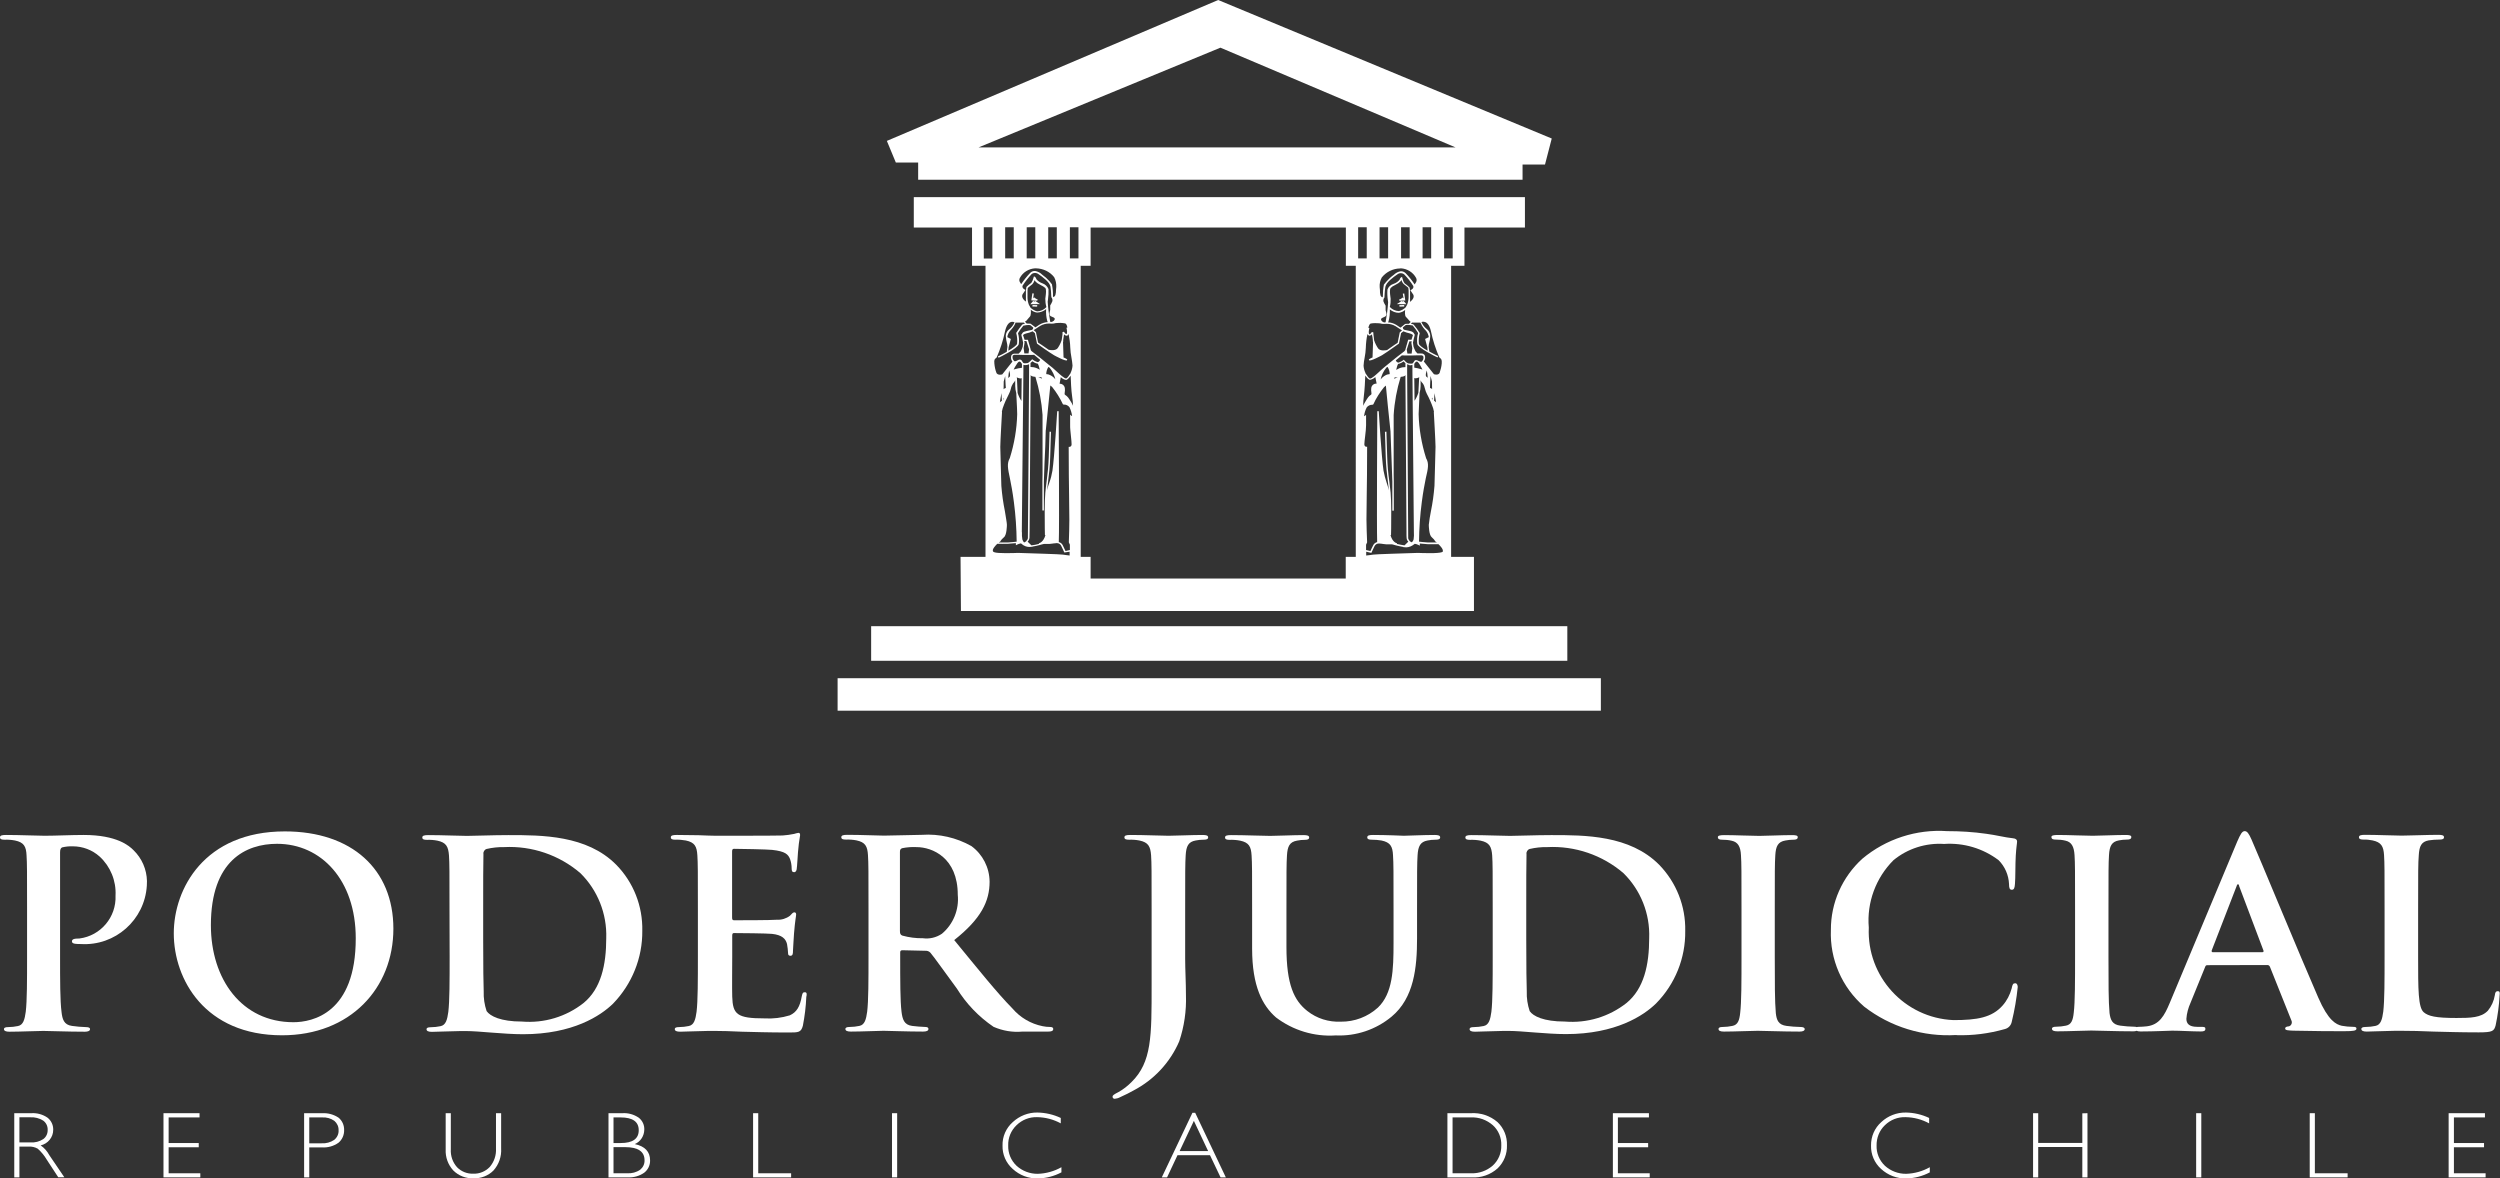 <?xml version="1.0" encoding="UTF-8"?>
<!-- Generator: Adobe Illustrator 27.8.1, SVG Export Plug-In . SVG Version: 6.00 Build 0)  -->
<svg xmlns="http://www.w3.org/2000/svg" xmlns:xlink="http://www.w3.org/1999/xlink" version="1.1" id="Layer_1" x="0px" y="0px" viewBox="0 0 189.32 89.23" style="enable-background:new 0 0 189.32 89.23;" xml:space="preserve">
<rect x="0" y="0" width="189.32" height="89.23" fill="#333333" stroke="none"/>
<style type="text/css">
	.st0{fill:#FFFFFF;}
</style>
<g>
	<path class="st0" d="M69.53,12.3v1.31h45.77v-1.15H117l0.51-1.97L92.25,0L67.16,10.67l0.68,1.64H69.53z M92.42,3.61l17.8,7.55   H74.11L92.42,3.61z"></path>
	<rect x="65.97" y="47.42" class="st0" width="52.72" height="2.62"></rect>
	<rect x="63.43" y="51.36" class="st0" width="57.8" height="2.46"></rect>
	<path class="st0" d="M110.9,20.13v-2.9h4.58v-2.3H69.2v2.3h4.41v2.9h1.02v22.04h-1.89l0.03,4.1h38.85v-4.1h-1.73V20.13H110.9z    M107.73,17.21h0.65v2.36h-0.65V17.21z M107.81,24.36l0,0.01c0.25,0,0.44,0.24,0.55,0.7c0.14,0.69,0.36,1.36,0.64,2   c0.02,0.02,0.04,0.03,0.06,0.05c0.07,0.05,0.14,0.11,0.12,0.39c-0.02,0.25-0.08,0.49-0.16,0.72c0,0.01-0.07,0.18-0.34,0.13   c-0.04-0.01-0.06-0.01-0.09-0.02l-0.77-0.97c0-0.01,0.01-0.01,0.01-0.01c0.1-0.13,0.12-0.31,0.06-0.46   c-0.06-0.09-0.16-0.14-0.27-0.13h-0.28l-0.15-0.17c-0.06-0.12-0.11-0.24-0.15-0.36c-0.02-0.12-0.03-0.23-0.04-0.3   c0.01-0.06,0.03-0.14,0.05-0.23v-0.01c0.03-0.11,0.06-0.22,0.08-0.31c0-0.02-0.01-0.04-0.01-0.05l0.01-0.03l-0.03-0.02   c0,0-0.01,0-0.01-0.01c-0.03-0.08-0.1-0.14-0.17-0.17c-0.13-0.04-0.27-0.08-0.41-0.1c-0.06-0.01-0.11-0.02-0.15-0.03   c-0.04-0.01-0.07-0.04-0.1-0.07l-0.03-0.11l0.23-0.19c0.17-0.02,0.35,0,0.52,0.04c0.15,0.18,0.29,0.37,0.41,0.57   c-0.08,0.27-0.1,0.55-0.06,0.83c0.08,0.32,1.38,0.95,1.53,1.02l0.05-0.1c-0.2-0.09-0.45-0.23-0.69-0.36h0.02   c-0.03-0.12-0.04-0.24-0.05-0.37c-0.01-0.19,0.11-0.47,0.11-0.68c0.04-0.24-0.05-0.48-0.24-0.63c-0.18-0.14-0.33-0.33-0.42-0.54   C107.69,24.37,107.75,24.36,107.81,24.36z M107.99,34.69l0-0.01c-0.34-1.08-0.53-2.19-0.56-3.32c0-0.16,0.03-0.72,0.07-1.6   c0.05-0.17,0.08-0.35,0.08-0.53c0-0.2,0-0.33,0-0.43c0.03,0.09,0.09,0.17,0.16,0.23c0.09,0.12,0.14,0.26,0.17,0.41   c0.03,0.13,0.08,0.26,0.14,0.38c0.19,0.35,0.35,0.72,0.48,1.1l0.06,0.25c0,0.02-0.01,0.03-0.01,0.05c0,0.02,0.13,2.22,0.13,2.62   c0,0.23-0.02,0.87-0.04,1.53c-0.02,0.55-0.03,1.1-0.04,1.42c-0.05,0.65-0.14,1.29-0.27,1.93c-0.07,0.34-0.12,0.68-0.16,1.02   c0,0.08,0.01,0.79,0.23,0.95c0.11,0.09,0.21,0.21,0.28,0.33l0.06,0.03c0.01,0.01,0.03,0.02,0.04,0.03c-0.19,0-0.53,0-0.69,0   c-0.24-0.01-0.64-0.06-0.65-0.06h-0.01c0.01-1,0.08-2.01,0.21-3c0.1-0.78,0.21-1.34,0.3-1.79   C108.15,35.47,108.23,35.09,107.99,34.69z M106.68,40.86c0,0-0.01-0.01-0.01-0.01c-0.02-0.04-0.03-0.08-0.03-0.12v-0.05   c-0.01-0.81-0.07-9.77-0.08-12.46c0-0.16,0-0.3,0-0.41c0-0.09,0-0.18,0-0.23c0.05,0.03,0.11,0.05,0.17,0.06l-0.01,0.02   c0.08,0.01,0.17,0,0.24-0.03v0.19v0.35l0.09,10.04l0.02,2.08c0.01,0.18,0.01,0.37-0.02,0.55c-0.02,0.09-0.07,0.16-0.13,0.23   c-0.01,0-0.02-0.01-0.03-0.01c0,0,0-0.01-0.01-0.01c-0.01,0-0.01,0-0.02-0.01c-0.04-0.01-0.08-0.04-0.11-0.07v-0.01   C106.73,40.94,106.7,40.91,106.68,40.86z M107.06,27.41c-0.02,0.04-0.04,0.07-0.07,0.1c-0.05,0.05-0.24,0.03-0.34,0.01   c-0.01,0-0.02-0.01-0.03-0.01c-0.03-0.01-0.06-0.03-0.09-0.05c-0.03-0.03-0.07-0.05-0.1-0.08l0-0.01   c-0.03-0.03-0.06-0.06-0.09-0.09l-0.04-0.04l-0.04,0.04c-0.09,0.07-0.19,0.12-0.3,0.16c-0.02,0.01-0.03,0.01-0.05,0.02   c-0.12,0-0.19-0.11-0.21-0.17l0.46-0.38l0.24,0.01h0.13h0.21h0.17c0.12,0,0.24,0,0.35-0.01c0.04,0,0.08,0,0.12,0h0.23   c0.07-0.01,0.13,0.02,0.17,0.07c0.04,0.12,0.01,0.25-0.07,0.35c-0.04,0.06-0.07,0.07-0.1,0.07c-0.06-0.01-0.12-0.03-0.17-0.06   c-0.04-0.02-0.09-0.04-0.13-0.06c-0.02-0.01-0.05-0.01-0.08-0.01C107.14,27.26,107.1,27.34,107.06,27.41z M105.73,28.01   L105.73,28.01c0.02-0.09,0.05-0.17,0.06-0.23c0.02-0.08,0.05-0.16,0.09-0.23c0.02,0,0.04,0,0.06,0c0.13-0.04,0.25-0.1,0.35-0.18   c0.04,0.05,0.09,0.09,0.14,0.13c0,0.06,0,0.16,0,0.3c-0.08,0-0.15,0.01-0.23,0.02C106.04,27.85,105.88,27.92,105.73,28.01z    M105.85,28.57l-0.29,0.12c0.03-0.03,0.05-0.07,0.05-0.11C105.68,28.59,105.76,28.58,105.85,28.57z M106.95,26.38l-0.05,0.4h-0.32   l-0.05-0.31c0,0,0.2-0.62,0.2-0.62h0.18c-0.01,0.04-0.02,0.08-0.03,0.12C106.9,26.06,106.94,26.35,106.95,26.38z M107.52,28.58   h-0.03c0.01,0,0.03-0.01,0.03-0.01C107.52,28.56,107.52,28.57,107.52,28.58z M107.1,27.84L107.1,27.84l0-0.29   c0.03-0.03,0.05-0.07,0.08-0.1c0-0.01,0-0.01,0-0.01c0.03-0.03,0.07-0.05,0.11-0.06c0.1,0,0.22,0.21,0.34,0.43   c0.03,0.06,0.06,0.12,0.09,0.18c-0.03-0.01-0.06-0.02-0.09-0.03C107.45,27.9,107.27,27.87,107.1,27.84z M107.21,28.65L107.21,28.65   c0.1-0.01,0.19-0.04,0.27-0.08l-0.01,0.04c0,0.01-0.03,0.53-0.06,1.13c-0.07,0.22-0.16,0.42-0.29,0.61l-0.02-1.72   C107.13,28.64,107.17,28.65,107.21,28.65z M107.97,28.41L107.97,28.41c0-0.09,0.02-0.18,0.05-0.26c0.01-0.03,0.02-0.07,0.03-0.1   c0.03,0.15,0.05,0.35,0.07,0.56c-0.04-0.03-0.08-0.06-0.12-0.1C107.99,28.48,107.98,28.44,107.97,28.41z M108.34,29.4L108.34,29.4   c-0.01,0-0.03-0.01-0.05-0.03l0.01-0.28v-0.01l0.03-0.61c0.03,0.12,0.07,0.27,0.11,0.41l0.01,0.59   C108.44,29.44,108.39,29.41,108.34,29.4z M108.47,30.12L108.47,30.12c0.01,0,0.01-0.01,0.01-0.01v0.16   c-0.02-0.02-0.04-0.04-0.05-0.05S108.43,30.16,108.47,30.12z M108.6,30.35l0.03-0.58c0.01,0.06,0.02,0.14,0.04,0.22   c0.02,0.12,0.06,0.31,0.08,0.48c-0.04-0.05-0.08-0.08-0.13-0.11L108.6,30.35z M106.1,24.78l-0.05,0.03   c-0.08-0.05-0.18-0.12-0.3-0.2c-0.19-0.12-0.42-0.19-0.64-0.2c0.02-0.02,0.03-0.05,0.04-0.07c0.08-0.3,0.11-0.6,0.1-0.91   c0.19,0.16,0.43,0.26,0.68,0.26c0.18-0.03,0.35-0.1,0.48-0.22c-0.02,0.12-0.04,0.45,0.07,0.54c0.05,0.05,0.09,0.1,0.14,0.15   c0.06,0.08,0.13,0.16,0.21,0.22l-0.13,0.14c-0.11,0-0.22,0-0.28,0.01h-0.01L106.1,24.78L106.1,24.78z M104.95,23.57L104.95,23.57   c-0.01-0.03-0.02-0.06-0.02-0.08v-0.34c-0.06-0.1-0.12-0.2-0.16-0.31c-0.03-0.11,0-0.23,0.07-0.31c0.01-0.04,0.01-0.43,0.07-0.8   c0.06-0.35,0.6-0.74,0.92-0.96c0.1-0.08,0.23-0.1,0.35-0.07c0.06,0.01,0.11,0.04,0.16,0.08c0.26,0.27,0.49,0.56,0.68,0.87   c0.08,0.19-0.16,0.3-0.16,0.3l-0.05,0.02l0.02,0.05c0.05,0.08,0.1,0.16,0.16,0.24c0.12,0.15,0.07,0.35-0.13,0.53   c-0.03,0.03-0.05,0.05-0.09,0.07c0-0.01,0-0.03,0.01-0.05V22l-0.04-0.23c-0.11-0.12-0.24-0.22-0.37-0.31   c-0.09-0.12-0.14-0.26-0.17-0.4l-0.02-0.08l-0.02,0.01l-0.01-0.02l-0.07,0.05c-0.05,0.04-0.08,0.1-0.09,0.16   c-0.12,0.15-0.28,0.26-0.47,0.32c-0.21,0.07-0.38,0.22-0.45,0.43c-0.02,0.27-0.01,0.54,0.03,0.8c0.01,0.08,0.02,0.14,0.02,0.16   c-0.03,0.51-0.1,1.01-0.19,1.51c-0.02,0.02-0.08,0.02-0.14,0.01c-0.08-0.03-0.15-0.08-0.19-0.16c-0.02-0.03-0.02-0.06-0.01-0.1   c0.02-0.05,0.11-0.09,0.2-0.13c0.03-0.01,0.06-0.03,0.09-0.04C105.04,23.89,104.99,23.7,104.95,23.57z M105.31,22.62   c0-0.05-0.01-0.11-0.02-0.16c-0.03-0.23-0.07-0.55,0.03-0.66c0.09-0.09,0.2-0.16,0.32-0.21c0.02-0.01,0.05-0.03,0.07-0.04   c0.05-0.02,0.09-0.05,0.14-0.08c0.02-0.01,0.03-0.02,0.05-0.03c0.02-0.01,0.04-0.03,0.06-0.05l0.05-0.04l0.05-0.05   c0.02-0.02,0.04-0.04,0.05-0.07l0.02-0.03c0.03,0.12,0.09,0.24,0.18,0.32c0.05,0.03,0.09,0.06,0.13,0.1   c0.02,0.02,0.04,0.04,0.07,0.06l0.02,0.01c0.05,0.04,0.09,0.08,0.12,0.1l0.02,0.2v0.51c0,0.19-0.04,0.39-0.11,0.57   c-0.04,0.06-0.08,0.13-0.11,0.2c-0.14,0.14-0.32,0.24-0.51,0.29c-0.26-0.01-0.51-0.12-0.69-0.31v-0.02   C105.3,23.04,105.32,22.83,105.31,22.62L105.31,22.62z M107.61,24.52L107.61,24.52c0.09,0.2,0.22,0.37,0.37,0.52   c0.12,0.14,0.19,0.31,0.22,0.49l-0.28,0.14l0.17,0.63l0.02,0.26c-0.34-0.2-0.63-0.4-0.66-0.52c-0.03-0.27-0.01-0.54,0.06-0.8   l0-0.02l-0.01-0.02c-0.13-0.22-0.28-0.42-0.45-0.62c-0.06-0.04-0.14-0.06-0.21-0.06l0.1-0.1c0.01,0,0.01,0.01,0.02,0.01h0.6   C107.58,24.45,107.59,24.47,107.61,24.52z M106.1,17.21h0.65v2.36h-0.65V17.21z M106.09,20.32c0.48,0.03,0.92,0.3,1.15,0.73   c0.05,0.1,0.05,0.21,0,0.31l-0.11,0.18c-0.2-0.3-0.43-0.59-0.68-0.85c-0.09-0.09-0.22-0.15-0.35-0.15h-0.01h-0.01   c-0.2,0.03-0.39,0.13-0.54,0.28c-0.2,0.14-0.38,0.31-0.54,0.49c-0.07,0.08-0.14,0.16-0.2,0.24c-0.06,0.3-0.08,0.61-0.08,0.92   l-0.05,0.05c-0.06-0.04-0.1-0.09-0.13-0.15c-0.03-0.14-0.05-0.27-0.04-0.41c0-0.07-0.01-0.14-0.02-0.21   c-0.02-0.26,0.04-0.52,0.16-0.74c0.34-0.42,0.84-0.67,1.38-0.68L106.09,20.32z M104.47,17.21h0.65v2.36h-0.65V17.21z M103.8,24.5   L103.8,24.5c0.11-0.02,0.23-0.03,0.34-0.03c0.19,0,0.38,0.02,0.38,0.02c0.09,0.03,0.18,0.04,0.28,0.04c0.09,0,0.21-0.01,0.21-0.01   c0.24,0,0.47,0.06,0.67,0.18c0.27,0.18,0.45,0.29,0.49,0.32l-0.17,0.15l-0.16,0.79c-0.02,0-0.43,0.29-0.8,0.55   c-0.16,0.03-0.53,0.08-0.68-0.13c-0.13-0.19-0.23-0.4-0.3-0.61c-0.01-0.09-0.02-0.18-0.03-0.27c-0.02-0.11-0.03-0.22-0.03-0.33   l-0.11-0.03c-0.04,0.06-0.12,0.17-0.18,0.18c-0.09-0.04-0.06-0.28-0.01-0.48l-0.08-0.02C103.67,24.65,103.72,24.52,103.8,24.5z    M103.63,25.39L103.63,25.39c0.03,0.03,0.07,0.04,0.11,0.03c0.06-0.02,0.11-0.05,0.16-0.1c0,0.06,0.01,0.13,0.03,0.19   c0.02,0.13,0.04,0.26,0.04,0.39h0.01l-0.04,1.17c-0.08,0.03-0.16,0.07-0.24,0.12l-0.04,0.03l0.02,0.06   c0.08,0.11,0.91-0.34,0.98-0.38c0.38-0.23,1.27-0.88,1.28-0.88l0.16-0.79l0.17-0.14c0.16,0.07,0.32,0.12,0.49,0.16   c0.09,0.02,0.17,0.06,0.24,0.12l-0.11,0.36h-0.26v0.03l-0.2,0.7v0.03c-0.02,0.04-0.05,0.08-0.08,0.11   c-0.14,0.09-0.84,0.65-1.3,1.03l-0.29,0.24c-0.09,0.07-0.2,0.18-0.32,0.29c-0.23,0.21-0.57,0.53-0.7,0.51   c-0.07-0.01-0.21-0.2-0.34-0.41v-0.02c-0.08-0.17-0.13-0.36-0.14-0.55c0.01-0.2,0.04-0.4,0.08-0.6c0.05-0.25,0.08-0.5,0.09-0.75   c0.01-0.36,0.05-0.71,0.13-1.06C103.56,25.32,103.59,25.36,103.63,25.39z M105.24,28.33c-0.1,0.01-0.21,0.03-0.3,0.08   c-0.15,0.08-0.29,0.19-0.39,0.33c0.07-0.32,0.21-0.62,0.42-0.88c0.06-0.07,0.1-0.07,0.11-0.07   C105.18,27.95,105.24,28.13,105.24,28.33L105.24,28.33z M80.92,25.28c0.07,0.35,0.12,0.7,0.13,1.05c0.01,0.25,0.04,0.5,0.09,0.75   c0.04,0.2,0.06,0.4,0.08,0.6c-0.01,0.19-0.06,0.38-0.14,0.55v0.02c-0.13,0.21-0.27,0.4-0.34,0.41c-0.12,0.02-0.47-0.3-0.7-0.51   c-0.12-0.11-0.23-0.21-0.32-0.29l-0.29-0.23c-0.46-0.38-1.16-0.94-1.3-1.03c-0.04-0.03-0.06-0.07-0.08-0.11v-0.03l-0.2-0.7   l-0.01-0.03h-0.25l-0.12-0.36c0.07-0.06,0.15-0.1,0.24-0.12c0.17-0.03,0.33-0.09,0.49-0.16l0.17,0.14l0.16,0.79   c0.01,0.01,0.9,0.65,1.29,0.88c0.07,0.04,0.9,0.49,0.98,0.38l0.02-0.06l-0.04-0.03c-0.07-0.05-0.15-0.09-0.24-0.12l-0.04-1.17h0.01   c0-0.13,0.01-0.26,0.04-0.39c0.01-0.06,0.02-0.13,0.03-0.19c0.04,0.05,0.09,0.08,0.15,0.1c0.04,0.01,0.08,0,0.12-0.02   C80.89,25.37,80.91,25.33,80.92,25.28z M79.92,28.73c-0.1-0.14-0.24-0.25-0.39-0.32c-0.09-0.05-0.2-0.08-0.3-0.08   c0-0.19,0.06-0.38,0.16-0.54c0.01,0,0.05,0.01,0.11,0.07C79.7,28.11,79.85,28.41,79.92,28.73z M76.48,36.23L76.48,36.23   c0.09,0.45,0.2,1.01,0.3,1.79c0.13,0.99,0.2,2,0.21,3h-0.01c0,0-0.41,0.05-0.65,0.06c-0.17,0-0.5,0-0.69,0l0.03-0.03   c0,0,0.03-0.01,0.07-0.03c0.07-0.13,0.17-0.24,0.28-0.33c0.22-0.16,0.23-0.87,0.23-0.95c0-0.13-0.07-0.52-0.15-1.02   c-0.13-0.64-0.22-1.28-0.27-1.93c-0.01-0.32-0.02-0.88-0.04-1.42c-0.02-0.66-0.04-1.3-0.04-1.53c0-0.4,0.13-2.6,0.13-2.62   c0-0.02-0.01-0.03-0.01-0.05l0.06-0.25c0.13-0.38,0.29-0.74,0.48-1.1c0.06-0.12,0.11-0.24,0.14-0.38c0.03-0.15,0.09-0.29,0.17-0.41   c0.07-0.06,0.12-0.14,0.16-0.23c0,0.1,0,0.23,0,0.43c0,0.18,0.03,0.36,0.08,0.54c0.05,0.89,0.07,1.44,0.07,1.6   c-0.03,1.13-0.22,2.24-0.56,3.32C76.24,35.1,76.32,35.48,76.48,36.23z M75.72,30.47c0.02-0.17,0.06-0.36,0.08-0.48   c0.01-0.08,0.03-0.15,0.04-0.22l0.03,0.58l-0.02,0.01C75.8,30.39,75.76,30.43,75.72,30.47z M76.17,29.38   c-0.01,0.01-0.03,0.02-0.05,0.02c-0.05,0.01-0.09,0.04-0.12,0.08l0.01-0.59c0.04-0.15,0.08-0.29,0.11-0.41l0.03,0.61   c0,0,0,0.01,0,0.01L76.17,29.38z M76.04,30.22L76.04,30.22c-0.01,0.02-0.02,0.04-0.04,0.06v-0.16c0,0,0,0.01,0.01,0.01   C76.02,30.15,76.03,30.19,76.04,30.22z M76.35,28.62c0.02-0.21,0.04-0.41,0.07-0.56c0.01,0.03,0.02,0.07,0.03,0.1   c0.03,0.08,0.04,0.17,0.04,0.26c-0.01,0.03-0.02,0.07-0.02,0.1C76.44,28.55,76.4,28.59,76.35,28.62z M76.96,28.58v-0.02   c0.01,0,0.03,0.01,0.03,0.01L76.96,28.58z M77.01,28.62l-0.01-0.04c0.08,0.04,0.17,0.06,0.26,0.08c0.04,0,0.08-0.01,0.11-0.02   l-0.02,1.72c-0.13-0.19-0.22-0.39-0.29-0.61C77.04,29.16,77.01,28.63,77.01,28.62z M76.85,27.96L76.85,27.96   c-0.03,0.01-0.06,0.02-0.09,0.03c0.03-0.06,0.06-0.12,0.09-0.18c0.13-0.22,0.25-0.43,0.35-0.43c0.04,0.01,0.08,0.03,0.11,0.06v0.01   c0.02,0.04,0.05,0.07,0.08,0.11v0.29C77.2,27.87,77.02,27.91,76.85,27.96z M77.4,38.21l0.1-10.05v-0.34v-0.19   c0.08,0.02,0.16,0.03,0.25,0.01c0.06-0.01,0.12-0.03,0.18-0.06c0,0.05,0,0.14,0,0.23c0,0.11,0,0.25,0,0.41   c-0.02,2.68-0.07,11.65-0.09,12.46v0.05c0,0.04-0.01,0.08-0.03,0.12c0,0,0,0.01-0.01,0.01c-0.02,0.04-0.05,0.08-0.08,0.11v0.01   c-0.03,0.03-0.07,0.05-0.11,0.07c-0.01,0-0.01,0.01-0.02,0.01l-0.01,0.01c-0.01,0-0.02,0.01-0.03,0.01   c-0.06-0.07-0.1-0.14-0.13-0.23c-0.03-0.18-0.04-0.36-0.03-0.55l-0.01,0.01L77.4,38.21z M77.86,27.47l0,0.01   c-0.01,0-0.02,0.01-0.03,0.01c-0.1,0.02-0.29,0.04-0.34-0.01c-0.03-0.03-0.05-0.06-0.07-0.1c-0.04-0.07-0.08-0.15-0.19-0.15   c-0.03,0-0.05,0.01-0.07,0.01c-0.05,0.02-0.09,0.04-0.13,0.06c-0.05,0.03-0.11,0.05-0.17,0.06c-0.03,0-0.06-0.01-0.1-0.07   c-0.08-0.1-0.1-0.23-0.07-0.35c0.04-0.05,0.1-0.08,0.17-0.07h0.23c0.04,0,0.08,0,0.12,0c0.11,0,0.23,0,0.35,0.01h0.17   c0.09,0,0.15,0,0.21,0h0.13l0.24-0.01l0.46,0.38c-0.03,0.06-0.09,0.18-0.21,0.17c-0.02,0-0.03-0.01-0.05-0.02   c-0.11-0.04-0.21-0.09-0.3-0.16l-0.04-0.04l-0.04,0.04c-0.03,0.03-0.06,0.06-0.09,0.09c-0.03,0.03-0.06,0.06-0.1,0.08   C77.92,27.44,77.89,27.46,77.86,27.47z M77.56,25.83h0.17c0,0.01,0.2,0.62,0.2,0.62l-0.04,0.31h-0.32l-0.05-0.4   c0.01-0.03,0.06-0.32,0.07-0.42C77.58,25.91,77.57,25.87,77.56,25.83z M78.04,27.49L78.04,27.49c0.05-0.04,0.1-0.09,0.14-0.13   c0.11,0.08,0.22,0.14,0.35,0.17c0.02,0,0.04,0.01,0.06,0.01c0.04,0.07,0.07,0.15,0.09,0.23c0.02,0.08,0.04,0.16,0.06,0.23   c-0.14-0.09-0.3-0.16-0.47-0.19c-0.08-0.01-0.15-0.02-0.23-0.02C78.04,27.66,78.04,27.56,78.04,27.49z M78.87,28.57   c0,0.04,0.02,0.08,0.05,0.11l-0.29-0.12C78.71,28.57,78.79,28.57,78.87,28.57z M80.66,24.49L80.66,24.49   c0.09,0.02,0.14,0.16,0.17,0.31l-0.07,0.02c0.05,0.2,0.08,0.44-0.01,0.48c-0.06-0.01-0.15-0.12-0.18-0.18l-0.11,0.03   c0.01,0.11,0,0.22-0.02,0.33c-0.02,0.09-0.03,0.18-0.04,0.27c-0.07,0.22-0.17,0.42-0.3,0.61c-0.16,0.21-0.52,0.16-0.68,0.13   c-0.38-0.26-0.79-0.55-0.81-0.55l-0.16-0.79l-0.17-0.15c0.04-0.03,0.22-0.14,0.49-0.32c0.2-0.12,0.44-0.18,0.67-0.18   c0,0,0.12,0.01,0.21,0.01c0.1,0,0.19-0.01,0.28-0.04c0.01,0,0.19-0.02,0.38-0.02C80.44,24.46,80.55,24.47,80.66,24.49z    M77.61,21.93c-0.01,0-0.24-0.11-0.17-0.3c0.2-0.31,0.43-0.6,0.68-0.87c0.05-0.04,0.1-0.07,0.16-0.08c0.12-0.03,0.25,0,0.35,0.07   c0.33,0.23,0.86,0.61,0.92,0.96c0.06,0.37,0.05,0.76,0.07,0.8c0.07,0.09,0.1,0.2,0.07,0.31c-0.04,0.11-0.1,0.21-0.16,0.31v0.34   c-0.01,0.03-0.01,0.06-0.02,0.08c-0.03,0.13-0.08,0.33,0.07,0.4c0.03,0.02,0.06,0.03,0.09,0.04c0.08,0.03,0.18,0.07,0.2,0.13   c0.01,0.03,0,0.06-0.01,0.09c-0.04,0.08-0.11,0.13-0.19,0.16c-0.06,0.02-0.12,0.02-0.14-0.01c-0.09-0.5-0.16-1-0.19-1.51   c0-0.02,0.01-0.08,0.02-0.16c0.04-0.26,0.05-0.53,0.04-0.8c-0.08-0.2-0.25-0.36-0.45-0.43c-0.18-0.06-0.35-0.17-0.47-0.32   c-0.01-0.06-0.04-0.12-0.09-0.16l-0.07-0.05l-0.01,0.02l-0.02-0.01l-0.02,0.08c-0.03,0.14-0.09,0.28-0.17,0.4   c-0.13,0.09-0.26,0.2-0.37,0.31L77.69,22v0.79c0,0.02,0,0.03,0,0.05c-0.03-0.02-0.06-0.04-0.09-0.07c-0.2-0.18-0.25-0.38-0.13-0.53   c0.06-0.08,0.11-0.16,0.16-0.24l0.02-0.05L77.61,21.93z M79.24,23.24L79.24,23.24c-0.01,0-0.01,0.02-0.01,0.03   c-0.18,0.19-0.43,0.3-0.69,0.31c-0.19-0.05-0.37-0.15-0.51-0.29c-0.03-0.07-0.07-0.14-0.11-0.2c-0.07-0.18-0.11-0.37-0.11-0.57   v-0.52l0.02-0.19c0.03-0.02,0.07-0.06,0.11-0.1l0.02-0.01c0.02-0.02,0.05-0.04,0.07-0.06c0.04-0.04,0.09-0.07,0.13-0.1   c0.09-0.09,0.15-0.2,0.18-0.32l0.02,0.02c0.01,0.02,0.03,0.05,0.05,0.07c0.02,0.02,0.03,0.03,0.05,0.05l0.05,0.04   c0.02,0.02,0.04,0.03,0.06,0.05l0.05,0.03c0.04,0.03,0.09,0.05,0.14,0.08c0.02,0.01,0.05,0.03,0.07,0.04   c0.12,0.05,0.22,0.12,0.32,0.2c0.1,0.1,0.06,0.42,0.03,0.66c-0.01,0.06-0.01,0.11-0.02,0.16C79.16,22.83,79.18,23.04,79.24,23.24z    M77.84,24.15L77.84,24.15c0.05-0.06,0.09-0.11,0.14-0.16c0.11-0.09,0.09-0.42,0.08-0.54c0.13,0.12,0.3,0.2,0.48,0.22   c0.25-0.01,0.49-0.1,0.68-0.26c-0.02,0.31,0.01,0.62,0.09,0.91c0.01,0.03,0.03,0.05,0.05,0.07c-0.23,0.01-0.45,0.08-0.65,0.2   c-0.12,0.08-0.22,0.15-0.3,0.2l-0.05-0.03v-0.01l-0.32-0.24h-0.02c-0.05,0-0.16-0.01-0.27-0.01l-0.13-0.14   C77.71,24.31,77.78,24.24,77.84,24.15z M79.38,17.21h0.65v2.36h-0.65V17.21z M77.75,17.21h0.65v2.36h-0.65V17.21z M77.23,21.05   c0.23-0.43,0.67-0.7,1.15-0.73h0.07c0.54,0.01,1.05,0.25,1.38,0.67c0.12,0.23,0.17,0.49,0.16,0.74c-0.01,0.07-0.01,0.14-0.02,0.21   c0,0.14-0.01,0.28-0.05,0.41c-0.03,0.06-0.07,0.11-0.13,0.15l-0.05-0.05c0.01-0.31-0.02-0.61-0.08-0.92   c-0.06-0.08-0.13-0.16-0.19-0.24c-0.16-0.18-0.35-0.35-0.55-0.49c-0.14-0.15-0.33-0.24-0.53-0.28c-0.01,0-0.01,0-0.02,0h-0.01   c-0.13,0-0.26,0.05-0.35,0.15c-0.25,0.26-0.48,0.55-0.68,0.85l-0.11-0.18C77.18,21.26,77.18,21.14,77.23,21.05L77.23,21.05z    M76.9,24.43L76.9,24.43h0.6c0.01,0,0.01,0,0.02-0.01l0.1,0.1c-0.07,0-0.15,0.02-0.21,0.06c-0.16,0.19-0.31,0.4-0.45,0.62   l-0.01,0.02l0.01,0.02c0.07,0.26,0.09,0.53,0.06,0.8c-0.03,0.11-0.32,0.32-0.66,0.52l0.02-0.26l0.17-0.63l-0.27-0.14   c0.02-0.18,0.1-0.35,0.22-0.49c0.15-0.15,0.28-0.32,0.37-0.51C76.88,24.48,76.9,24.45,76.9,24.43z M76.12,17.21h0.65v2.36h-0.65   V17.21z M75.41,27.13L75.41,27.13c0.02-0.02,0.04-0.04,0.06-0.05c0.28-0.64,0.5-1.31,0.64-2c0.11-0.46,0.3-0.71,0.55-0.71   c0.06,0,0.12,0.01,0.17,0.04c-0.09,0.21-0.24,0.4-0.42,0.54c-0.19,0.15-0.28,0.39-0.23,0.63c0.01,0.21,0.12,0.48,0.11,0.68   c-0.01,0.12-0.03,0.25-0.05,0.37h0.02c-0.24,0.14-0.49,0.27-0.69,0.36l0.05,0.1c0.15-0.07,1.45-0.7,1.53-1.03   c0.04-0.28,0.02-0.56-0.06-0.83c0.12-0.2,0.26-0.39,0.41-0.57c0.17-0.04,0.34-0.06,0.52-0.04l0.23,0.19l-0.03,0.11   c-0.03,0.03-0.06,0.06-0.1,0.07c-0.04,0.01-0.09,0.02-0.15,0.03c-0.14,0.02-0.28,0.06-0.41,0.1c-0.08,0.03-0.14,0.09-0.17,0.17   c0,0-0.01,0-0.01,0l-0.03,0.02l0.01,0.03c-0.01,0.02-0.01,0.04-0.01,0.06c0.02,0.09,0.05,0.2,0.08,0.31v0.01   c0.02,0.09,0.04,0.17,0.05,0.23c0,0.07-0.02,0.18-0.03,0.3c-0.04,0.12-0.09,0.25-0.15,0.36l-0.16,0.17h-0.28   c-0.11-0.01-0.21,0.04-0.27,0.13c-0.06,0.16-0.03,0.33,0.07,0.46c0,0,0.01,0.01,0.01,0.01l-0.77,0.97   c-0.03,0.01-0.05,0.01-0.09,0.02c-0.27,0.04-0.35-0.12-0.35-0.13c-0.09-0.23-0.14-0.48-0.16-0.72   C75.27,27.23,75.34,27.18,75.41,27.13z M75.15,19.58H74.5v-2.37h0.65L75.15,19.58z M81,42.07l-0.05-0.01c0,0-0.3-0.03-0.47-0.06   c-0.13-0.03-2.49-0.1-3.39-0.13c0,0-0.45,0.02-0.9,0.02c-0.95,0-0.98-0.1-1-0.16c-0.05-0.15,0.17-0.39,0.33-0.55   c0.13,0,0.6,0.01,0.81,0c0.19-0.01,0.48-0.04,0.6-0.05v0.16l0.08-0.04c0.09-0.05,0.19-0.08,0.3-0.1c0.03,0.01,0.05,0.03,0.07,0.05   c0.16,0.14,0.36,0.22,0.57,0.22c0.05,0,0.1-0.01,0.14-0.01s0.1-0.01,0.1-0.01l0-0.01c0.2-0.03,0.38-0.07,0.52-0.11l0.18-0.05   c0.11-0.04,0.22-0.05,0.33-0.04c0.17,0.01,0.35,0,0.52-0.03c0.02,0,0.03,0,0.05-0.01c0.08,0,0.15-0.01,0.2-0.02   c0.02,0,0.03,0,0.05,0c0.13,0,0.25,0.07,0.31,0.18c0.07,0.13,0.23,0.49,0.23,0.49l0.02,0.04L81,41.78V42.07z M81.1,33.03   L81.1,33.03c0.03,0.26,0.05,0.5,0.05,0.61c0,0.19-0.14,0.2-0.17,0.2h-0.05v0.05c0,0,0.01,1.4,0.01,2.08c0,0.33,0.01,0.92,0.02,1.55   c0.01,0.68,0.02,1.4,0.02,1.83c0,0.46-0.02,1.19-0.04,1.72c0.05,0.1,0.08,0.18,0.08,0.18v0.4l-0.33,0.08   c-0.05-0.1-0.16-0.35-0.22-0.46c-0.06-0.11-0.17-0.19-0.29-0.22c0.05-1.09-0.01-9.91-0.01-9.91h-0.11c0,0.04-0.21,3.47-0.36,4.5   c-0.05,0.31-0.13,0.62-0.24,0.92c-0.06,0.18-0.12,0.36-0.17,0.57c0.03-0.23,0.05-0.45,0.08-0.66c0.07-0.57,0.14-1.15,0.16-1.86   c0.03-1.07,0.06-1.91,0.06-1.91l-0.11-0.01c0,0-0.03,0.85-0.06,1.91c-0.02,0.62-0.08,1.24-0.16,1.85c-0.04,0.28-0.07,0.57-0.1,0.87   c-0.06,0.64-0.05,1.98-0.04,2.7c0,0.3,0.01,0.5,0.01,0.5h0.04c-0.15,0.55-0.48,0.62-0.49,0.62l-0.01,0.05   c-0.19,0.05-0.37,0.09-0.56,0.11l-0.29-0.28c0.08-0.08,0.13-0.18,0.14-0.29c0-0.04,0-0.22,0.01-0.5c0.02-1.98,0.06-9.22,0.08-11.83   c0.02,0.08,0.15,0.12,0.36,0.14c0.29,0.94,0.47,1.9,0.54,2.88v4.5c-0.01,0.25-0.01,0.44-0.01,0.54v2.2h0.11v-2.2   c0-0.21,0.02-0.76,0.05-1.41c0.04-0.79,0.08-1.7,0.09-2.4c0-0.03,0-0.07,0.01-0.09c0.12-1.14,0.28-2.76,0.34-3.37   c0.05,0.04,0.1,0.08,0.14,0.12c0.32,0.4,0.59,0.83,0.81,1.3l0.05,0.03h0.03c0.16-0.01,0.32,0.07,0.42,0.2   c0.1,0.21,0.17,0.43,0.2,0.67c-0.02-0.01-0.04-0.02-0.06-0.03l-0.09-0.08v0.79C81.03,32.4,81.07,32.71,81.1,33.03z M81.12,30.46   L81.12,30.46c-0.21-0.35-0.28-0.44-0.45-0.55c-0.06-0.04-0.06-0.08-0.04-0.2c0.02-0.09,0.02-0.19,0.01-0.29   c-0.01-0.21-0.19-0.37-0.4-0.36l0.09-0.5c0.11,0.11,0.24,0.18,0.39,0.21h0.03c0.09-0.02,0.21-0.15,0.33-0.32   c0.01,0.36,0.04,1.11,0.11,1.57c0.04,0.24,0.06,0.47,0.07,0.71C81.22,30.63,81.17,30.54,81.12,30.46z M81.67,19.57h-0.65v-2.36   h0.65V19.57z M102.66,42.17h-0.75v1.64H82.59v-1.64h-0.75V20.13h0.75v-2.9h19.33v2.9h0.75V42.17z M102.85,17.21h0.65v2.36h-0.65   V17.21z M103.28,30.01L103.28,30.01c0.06-0.46,0.1-1.2,0.11-1.57c0.12,0.17,0.24,0.3,0.33,0.32c0.01,0,0.02,0,0.04,0   c0.15-0.03,0.29-0.1,0.39-0.21l0.1,0.5h-0.01c-0.21-0.01-0.39,0.15-0.4,0.36c-0.01,0.1-0.01,0.19,0.01,0.29   c0.02,0.12,0.02,0.16-0.04,0.2c-0.17,0.11-0.23,0.21-0.44,0.56c-0.05,0.09-0.1,0.17-0.14,0.27   C103.23,30.48,103.25,30.25,103.28,30.01z M103.32,33.64L103.32,33.64c0-0.12,0.03-0.36,0.06-0.61c0.04-0.31,0.07-0.63,0.07-0.83   v-0.79l-0.09,0.08c-0.02,0.01-0.04,0.02-0.06,0.03c0.02-0.23,0.09-0.46,0.2-0.67c0.1-0.13,0.26-0.2,0.42-0.2h0.03l0.05-0.03   c0.21-0.47,0.49-0.9,0.81-1.3c0.04-0.04,0.09-0.08,0.14-0.12c0.06,0.61,0.21,2.23,0.34,3.37c0,0.03,0.01,0.06,0.01,0.09   c0.02,0.7,0.06,1.61,0.09,2.4c0.03,0.64,0.05,1.2,0.05,1.41v2.2h0.11v-2.2c0-0.1,0-0.3-0.01-0.54v-4.5   c0.06-0.98,0.24-1.95,0.53-2.89c0.21-0.02,0.34-0.06,0.36-0.14c0.01,2.61,0.06,9.85,0.08,11.83c0,0.28,0,0.47,0.01,0.5   c0,0.11,0.05,0.22,0.13,0.29l-0.29,0.28c-0.19-0.03-0.38-0.06-0.57-0.11v-0.05c-0.01,0-0.34-0.06-0.49-0.62h0.04   c0-0.01,0.01-0.21,0.01-0.5c0.01-0.73,0.02-2.06-0.04-2.7c-0.03-0.3-0.07-0.59-0.1-0.87c-0.09-0.61-0.14-1.23-0.16-1.85   c-0.03-1.07-0.06-1.91-0.06-1.91l-0.11,0.01c0,0,0.03,0.85,0.06,1.91c0.02,0.62,0.08,1.25,0.16,1.86c0.03,0.22,0.05,0.44,0.08,0.66   c-0.05-0.2-0.11-0.39-0.17-0.57c-0.1-0.3-0.18-0.6-0.24-0.92c-0.15-1.03-0.36-4.46-0.36-4.5h-0.11c0,0-0.05,8.82-0.01,9.91   c-0.12,0.03-0.23,0.11-0.29,0.22c-0.06,0.1-0.17,0.36-0.22,0.46l-0.33-0.08v-0.4c0,0,0.03-0.08,0.08-0.18   c-0.02-0.54-0.05-1.26-0.05-1.72c0-0.43,0.01-1.15,0.02-1.83c0.01-0.63,0.02-1.22,0.02-1.55c0-0.68,0.01-2.09,0.01-2.09v-0.05   h-0.05C103.47,33.84,103.32,33.83,103.32,33.64z M108.28,41.89c-0.45,0-0.9-0.02-0.9-0.02c-0.9,0.03-3.26,0.1-3.39,0.13   c-0.17,0.03-0.47,0.06-0.47,0.06l-0.06,0.01v-0.29l0.39,0.09l0.02-0.04c0,0,0.16-0.36,0.23-0.49c0.06-0.11,0.18-0.18,0.31-0.18   c0.02,0,0.03,0,0.05,0c0.06,0,0.13,0.01,0.2,0.02c0.02,0,0.03,0,0.05,0.01c0.17,0.03,0.34,0.04,0.52,0.03   c0.11-0.01,0.23,0,0.33,0.04l0.19,0.05c0.17,0.04,0.34,0.08,0.52,0.11l-0.01,0.01c0,0,0.04,0.01,0.1,0.01   c0.06,0,0.1,0.01,0.14,0.01c0.21-0.01,0.41-0.09,0.57-0.22c0.02-0.02,0.05-0.04,0.07-0.05c0.11,0.02,0.21,0.05,0.3,0.1l0.08,0.04   v-0.16c0.12,0.01,0.41,0.04,0.6,0.05c0.21,0.01,0.68,0,0.81,0c0.16,0.15,0.38,0.39,0.33,0.55l0.01,0   C109.26,41.78,109.23,41.89,108.28,41.89z M109.36,19.57v-2.36h0.65v2.36H109.36z"></path>
	<path class="st0" d="M106.43,22.95c-0.11-0.15-0.15-0.15-0.16-0.15c-0.01,0-0.03,0-0.08,0.04l-0.05-0.05l-0.36,0.24l0.72,0.01   L106.43,22.95z"></path>
	<polygon class="st0" points="105.98,23.22 106.34,23.21 106.34,23.1 105.97,23.11  "></polygon>
	<path class="st0" d="M106.06,22.77c0.06,0,0.15,0,0.3-0.01h0.06l-0.08-0.54l-0.11,0.02l0.06,0.36l-0.07-0.07l-0.04,0.03   c-0.05,0.05-0.11,0.09-0.18,0.11l-0.05,0.01l0.01,0.05C105.96,22.76,105.96,22.77,106.06,22.77z"></path>
	<path class="st0" d="M78.34,22.84c-0.05-0.04-0.07-0.04-0.08-0.04c-0.02,0-0.05,0-0.16,0.15l-0.07,0.09l0.73-0.01l-0.36-0.24   L78.34,22.84z"></path>
	<polygon class="st0" points="78.18,23.21 78.54,23.22 78.55,23.11 78.19,23.1  "></polygon>
	<path class="st0" d="M78.46,22.77c0.1,0,0.1-0.01,0.11-0.05l0.01-0.05l-0.05-0.01c-0.07-0.03-0.13-0.07-0.18-0.11l-0.04-0.03   l-0.07,0.07l0.05-0.36l-0.11-0.02l-0.08,0.54h0.06C78.31,22.77,78.4,22.77,78.46,22.77z"></path>
	<path class="st0" d="M6.33,63.23c-0.93,0-2.12,0.06-2.95,0.06c-0.57,0-1.85-0.06-2.93-0.06C0.14,63.23,0,63.27,0,63.41   c0,0.14,0.12,0.18,0.35,0.18c0.27-0.01,0.53,0.01,0.79,0.06c0.67,0.14,0.84,0.45,0.87,1.12c0.04,0.63,0.04,1.19,0.04,4.18v3.47   c0,1.81,0,3.37-0.1,4.2c-0.08,0.57-0.18,1-0.59,1.08c-0.24,0.05-0.49,0.08-0.73,0.08c-0.25,0-0.33,0.06-0.33,0.15   c0,0.14,0.15,0.2,0.41,0.2c0.82,0,2.09-0.06,2.57-0.06c0.53,0,1.81,0.06,3.15,0.06c0.23,0,0.39-0.06,0.39-0.2   c0-0.1-0.1-0.15-0.33-0.15c-0.35-0.01-0.69-0.04-1.04-0.09c-0.61-0.08-0.73-0.51-0.79-1.06c-0.11-0.84-0.11-2.4-0.11-4.21v-7.88   c0-0.22,0.06-0.33,0.16-0.37c0.26-0.06,0.53-0.09,0.8-0.08c0.75,0,1.47,0.27,2.03,0.77c0.82,0.75,1.27,1.84,1.21,2.96   c0.07,1.63-1.12,3.04-2.73,3.25c-0.43,0-0.57,0.06-0.57,0.22c0,0.14,0.14,0.16,0.24,0.18c0.14,0.02,0.28,0.02,0.43,0.02   c2.6,0.16,4.84-1.82,5-4.42c0.01-0.12,0.01-0.23,0.01-0.35c-0.02-0.88-0.38-1.72-1.02-2.34C9.79,64.06,8.87,63.23,6.33,63.23z"></path>
	<path class="st0" d="M136.33,77.77c-0.35-0.01-0.7-0.03-1.04-0.08c-0.61-0.08-0.75-0.43-0.81-0.96c-0.08-0.85-0.08-2.4-0.08-4.31   v-3.47c0-2.99,0-3.54,0.04-4.18c0.04-0.69,0.2-1.02,0.76-1.12c0.2-0.04,0.4-0.06,0.61-0.06c0.2,0,0.33-0.04,0.33-0.2   c0-0.12-0.16-0.15-0.43-0.15c-0.78,0-1.98,0.06-2.48,0.06c-0.59,0-1.87-0.06-2.65-0.06c-0.32,0-0.49,0.04-0.49,0.15   c0,0.16,0.12,0.2,0.33,0.2c0.24,0,0.49,0.02,0.73,0.08c0.45,0.1,0.66,0.43,0.69,1.1c0.04,0.63,0.04,1.19,0.04,4.18l0,3.47   c0,1.91,0,3.47-0.1,4.29c-0.06,0.57-0.18,0.9-0.59,0.98c-0.24,0.05-0.49,0.08-0.73,0.08c-0.24,0-0.32,0.06-0.32,0.15   c0,0.14,0.14,0.2,0.41,0.2c0.81,0,2.09-0.06,2.56-0.06c0.55,0,1.83,0.06,3.18,0.06c0.22,0,0.38-0.06,0.38-0.2   C136.65,77.82,136.55,77.77,136.33,77.77z"></path>
	<path class="st0" d="M117.48,63.24c-1.22,0-2.5,0.06-3.13,0.06c-0.57,0-1.85-0.06-2.93-0.06c-0.3,0-0.45,0.04-0.45,0.18   s0.12,0.18,0.35,0.18c0.27-0.01,0.54,0.01,0.8,0.06c0.67,0.14,0.83,0.45,0.88,1.12c0.04,0.63,0.04,1.19,0.04,4.18l0,3.46   c0,1.81,0,3.37-0.1,4.2c-0.08,0.57-0.18,1-0.59,1.08c-0.24,0.05-0.49,0.08-0.73,0.08c-0.25,0-0.33,0.06-0.33,0.15   c0,0.14,0.14,0.2,0.41,0.2c0.4,0,0.93-0.04,1.4-0.04c0.48-0.02,0.93-0.02,1.16-0.02c0.51,0,1.22,0.06,1.99,0.12   c0.77,0.06,1.61,0.12,2.34,0.12c3.77,0,5.88-1.4,6.82-2.32c1.44-1.46,2.24-3.44,2.21-5.49c0.04-1.87-0.67-3.67-1.97-5.01   C123.42,63.24,120.03,63.24,117.48,63.24z M123.18,75.95c-1.33,1.05-3,1.55-4.68,1.41c-1.61,0-2.4-0.41-2.66-0.79   c-0.16-0.48-0.24-0.99-0.22-1.5c-0.02-0.38-0.04-1.89-0.04-3.98v-2.47c0-1.56,0-3.27,0.02-3.94c-0.03-0.17,0.08-0.34,0.24-0.39   c0.43-0.1,0.88-0.15,1.32-0.14c2.11-0.11,4.18,0.6,5.78,1.97c1.31,1.29,2.02,3.08,1.95,4.92   C124.89,73.08,124.49,74.87,123.18,75.95z"></path>
	<path class="st0" d="M48.64,70.49c0.04-1.87-0.67-3.68-1.98-5.01c-2.22-2.24-5.62-2.24-8.16-2.24c-1.22,0-2.51,0.06-3.14,0.06   c-0.57,0-1.85-0.06-2.93-0.06c-0.3,0-0.45,0.04-0.45,0.18c0,0.14,0.12,0.18,0.35,0.18c0.27-0.01,0.53,0.01,0.79,0.06   c0.67,0.14,0.83,0.45,0.88,1.12c0.04,0.63,0.04,1.19,0.04,4.18l0.01,3.47c0,1.81,0,3.37-0.1,4.2c-0.08,0.57-0.18,1-0.59,1.08   c-0.24,0.05-0.48,0.08-0.73,0.08c-0.25,0-0.33,0.06-0.33,0.15c0,0.14,0.14,0.2,0.41,0.2c0.41,0,0.94-0.04,1.41-0.04   c0.49-0.02,0.94-0.02,1.16-0.02c0.51,0,1.22,0.06,1.99,0.12c0.77,0.06,1.61,0.12,2.34,0.12c3.77,0,5.88-1.4,6.82-2.32   C47.86,74.52,48.66,72.54,48.64,70.49z M44.2,75.95c-1.33,1.05-3,1.55-4.68,1.41c-1.61,0-2.4-0.41-2.67-0.79   c-0.16-0.48-0.24-0.99-0.22-1.5c-0.02-0.37-0.04-1.88-0.04-3.97v-2.48c0-1.56,0-3.27,0.02-3.94c-0.03-0.17,0.08-0.34,0.24-0.39   c0.43-0.1,0.88-0.15,1.32-0.14c2.11-0.11,4.18,0.6,5.78,1.97c1.31,1.29,2.02,3.08,1.96,4.92C45.91,73.08,45.51,74.87,44.2,75.95z"></path>
	<path class="st0" d="M152.61,74.46c-0.16,0-0.21,0.08-0.27,0.39c-0.13,0.48-0.36,0.93-0.69,1.3c-0.81,0.91-1.92,1.1-3.72,1.1   c-3.7-0.16-6.57-3.3-6.41-7c0,0,0,0,0-0.01c-0.16-1.89,0.53-3.76,1.87-5.1c1.07-0.88,2.45-1.32,3.83-1.23   c1.48-0.1,2.94,0.33,4.13,1.23c0.48,0.48,0.76,1.13,0.79,1.81c0,0.28,0.04,0.43,0.21,0.43c0.18,0,0.22-0.16,0.24-0.46   c0.04-0.39,0.02-1.47,0.06-2.12c0.04-0.69,0.1-0.93,0.1-1.08c0-0.12-0.08-0.22-0.31-0.24c-0.61-0.06-1.26-0.24-2.03-0.34   c-0.98-0.14-1.97-0.2-2.95-0.2c-2.33-0.16-4.64,0.59-6.43,2.09c-1.52,1.38-2.39,3.34-2.38,5.39c-0.09,2.22,0.84,4.36,2.52,5.81   c1.99,1.54,4.47,2.3,6.98,2.15l0,0.01c1.24,0.04,2.47-0.12,3.67-0.46c0.28-0.07,0.48-0.29,0.53-0.57c0.21-0.86,0.36-1.74,0.45-2.62   C152.79,74.6,152.75,74.46,152.61,74.46z"></path>
	<path class="st0" d="M108.63,63.23c-0.79,0-2.08,0.06-2.32,0.06c-0.03,0-1.3-0.06-2.34-0.06c-0.29,0-0.43,0.04-0.43,0.18   c0,0.14,0.12,0.18,0.35,0.18c0.25,0,0.49,0.02,0.73,0.06c0.67,0.14,0.84,0.45,0.87,1.12c0.04,0.63,0.04,1.19,0.04,4.18v2.47   c0,2.03-0.06,3.8-1.18,4.88c-0.77,0.7-1.77,1.08-2.81,1.07c-0.92,0.04-1.82-0.24-2.54-0.81c-1-0.79-1.58-1.99-1.58-4.84v-2.76   c0-2.99,0-3.54,0.04-4.18c0.04-0.69,0.2-1.02,0.76-1.12c0.19-0.04,0.39-0.06,0.59-0.06c0.2,0,0.33-0.04,0.33-0.18   s-0.14-0.18-0.45-0.18c-0.73,0-2.01,0.06-2.5,0.06c-0.61,0-1.89-0.06-2.97-0.06c-0.31,0-0.45,0.04-0.45,0.18   c0,0.14,0.12,0.18,0.35,0.18c0.27-0.01,0.53,0.01,0.79,0.06c0.67,0.14,0.83,0.45,0.87,1.12c0.04,0.63,0.04,1.19,0.04,4.18l0,2.87   c0,2.86,0.78,4.32,1.81,5.22c1.29,0.98,2.9,1.47,4.52,1.36c1.54,0.07,3.05-0.44,4.23-1.42c1.71-1.42,1.93-3.74,1.93-5.93v-2.11   c0-2.99,0-3.54,0.04-4.18c0.04-0.69,0.21-1.02,0.75-1.12c0.19-0.04,0.39-0.06,0.59-0.06c0.25,0,0.37-0.04,0.37-0.18   S108.91,63.23,108.63,63.23z"></path>
	<path class="st0" d="M189.16,75.06c-0.17,0-0.21,0.12-0.23,0.3c-0.07,0.43-0.25,0.84-0.53,1.18c-0.51,0.53-1.3,0.55-2.38,0.55   c-1.59,0-2.12-0.14-2.47-0.43c-0.43-0.36-0.43-1.72-0.43-4.24l0-3.48c0-2.99,0-3.54,0.05-4.18c0.04-0.69,0.2-1.02,0.75-1.12   c0.26-0.04,0.53-0.06,0.8-0.06c0.24,0,0.36-0.04,0.36-0.18s-0.14-0.18-0.43-0.18c-0.79,0-2.28,0.06-2.77,0.06   c-0.55,0-1.83-0.06-2.79-0.06c-0.3,0-0.45,0.04-0.45,0.18s0.12,0.18,0.35,0.18c0.23-0.01,0.45,0.02,0.67,0.06   c0.67,0.14,0.84,0.45,0.88,1.12c0.04,0.63,0.04,1.19,0.04,4.18v3.47c0,1.81,0,3.37-0.1,4.2c-0.08,0.57-0.18,1-0.59,1.08   c-0.24,0.05-0.49,0.08-0.74,0.08c-0.24,0-0.33,0.06-0.33,0.15c0,0.14,0.15,0.2,0.41,0.2c0.41,0,0.94-0.04,1.4-0.04   c0.49-0.02,0.94-0.02,1.16-0.02c0.83,0,1.56,0.02,2.48,0.06c0.92,0.02,1.97,0.06,3.44,0.06c1.06,0,1.16-0.1,1.28-0.53   c0.16-0.75,0.26-1.5,0.3-2.26C189.32,75.15,189.3,75.06,189.16,75.06z"></path>
	<path class="st0" d="M178.19,77.76c-0.29,0-0.57-0.03-0.85-0.08c-0.43-0.1-1.02-0.37-1.79-2.15c-1.31-2.99-4.56-10.87-5.05-11.96   c-0.2-0.45-0.33-0.63-0.51-0.63c-0.2,0-0.32,0.22-0.57,0.79l-5.11,12.22c-0.41,0.98-0.79,1.65-1.73,1.77   c-0.17,0.02-0.45,0.04-0.63,0.04c-0.06,0-0.1,0.01-0.14,0.02c-0.05-0.02-0.11-0.03-0.2-0.03c-0.35-0.01-0.69-0.03-1.04-0.08   c-0.61-0.08-0.75-0.43-0.82-0.96c-0.08-0.85-0.08-2.4-0.08-4.31v-3.46c0-2.99,0-3.54,0.04-4.18c0.04-0.69,0.2-1.02,0.75-1.12   c0.2-0.04,0.41-0.06,0.61-0.06c0.2,0,0.33-0.04,0.33-0.2c0-0.12-0.16-0.15-0.43-0.15c-0.78,0-1.97,0.06-2.49,0.06   c-0.59,0-1.87-0.06-2.64-0.06c-0.33,0-0.49,0.04-0.49,0.15c0,0.16,0.12,0.2,0.33,0.2c0.25,0,0.49,0.02,0.73,0.08   c0.45,0.1,0.65,0.43,0.69,1.1c0.04,0.63,0.04,1.19,0.04,4.18l0,3.46c0,1.91,0,3.47-0.1,4.29c-0.06,0.57-0.18,0.9-0.59,0.98   c-0.24,0.05-0.49,0.08-0.73,0.08c-0.24,0-0.33,0.06-0.33,0.15c0,0.14,0.14,0.2,0.41,0.2c0.82,0,2.1-0.06,2.57-0.06   c0.55,0,1.83,0.06,3.18,0.06c0.1,0,0.18-0.01,0.25-0.04c0.06,0.03,0.16,0.05,0.3,0.05c1.06,0,2.18-0.06,2.4-0.06   c0.63,0,1.51,0.06,2.16,0.06c0.23,0,0.35-0.04,0.35-0.2c0-0.12-0.06-0.15-0.31-0.15h-0.31c-0.63,0-0.82-0.26-0.82-0.61   c0.03-0.41,0.14-0.82,0.31-1.2l1.1-2.7c0.04-0.12,0.08-0.16,0.18-0.16l4.53-0.01c0.09-0.01,0.18,0.05,0.21,0.14l1.62,4.05   c0.08,0.16,0.02,0.35-0.13,0.43c-0.02,0.01-0.03,0.02-0.05,0.02c-0.2,0.02-0.29,0.06-0.29,0.17c0,0.14,0.24,0.14,0.61,0.16   c1.63,0.04,3.12,0.04,3.85,0.04c0.75,0,0.94-0.04,0.94-0.2C178.45,77.78,178.35,77.76,178.19,77.76z M171.31,72.11h-3.74   c-0.08,0-0.1-0.06-0.08-0.14l1.87-4.83c0.02-0.08,0.06-0.18,0.12-0.18s0.08,0.1,0.1,0.18l1.83,4.85   C171.43,72.05,171.41,72.11,171.31,72.11z"></path>
	<path class="st0" d="M21.57,62.96c-6.1,0-8.41,4.35-8.41,7.72c0,3.49,2.36,7.72,8.2,7.72h0c5.17,0,8.43-3.57,8.43-8.07   S26.64,62.96,21.57,62.96z M22.22,77.41c-3.91,0-6.25-3.25-6.25-7.35c0-4.91,2.67-6.16,5.01-6.16c3.34,0,5.96,2.74,5.96,7.15   C26.95,76.74,23.65,77.41,22.22,77.41z"></path>
	<path class="st0" d="M60.95,75.14c-0.16,0-0.18,0.08-0.23,0.29c-0.14,0.81-0.39,1.22-0.91,1.46c-0.62,0.19-1.27,0.27-1.92,0.23   c-2.07,0-2.4-0.3-2.44-1.65c-0.02-0.57,0-2.38,0-3.05v-1.56c0-0.12,0.02-0.2,0.12-0.2c0.49,0,2.5,0.02,2.89,0.06   c0.76,0.08,1.04,0.37,1.14,0.77c0.04,0.23,0.07,0.47,0.08,0.71c0,0.1,0.04,0.18,0.18,0.18c0.19,0,0.19-0.21,0.19-0.37   c0-0.14,0.06-0.93,0.08-1.32c0.08-1,0.16-1.32,0.16-1.44s-0.06-0.16-0.14-0.16c-0.1,0-0.18,0.1-0.33,0.26   c-0.28,0.21-0.63,0.32-0.98,0.3c-0.47,0.04-2.81,0.04-3.26,0.04c-0.12,0-0.14-0.08-0.14-0.22v-4.99c0-0.14,0.04-0.2,0.14-0.2   c0.4,0,2.54,0.04,2.89,0.08c1.02,0.11,1.22,0.35,1.36,0.7c0.08,0.23,0.12,0.47,0.12,0.71c0,0.18,0.04,0.28,0.18,0.28   s0.18-0.12,0.2-0.22c0.04-0.23,0.08-1.1,0.1-1.3c0.03-0.43,0.09-0.85,0.16-1.28c0-0.1-0.02-0.18-0.12-0.18   c-0.11,0.02-0.22,0.04-0.33,0.08c-0.29,0.06-0.58,0.1-0.87,0.12c-0.39,0.02-4.44,0.02-5.09,0.02c-0.29,0-0.75-0.02-1.28-0.04   c-0.51,0-1.1-0.02-1.65-0.02c-0.31,0-0.45,0.04-0.45,0.18s0.12,0.18,0.34,0.18c0.27-0.01,0.53,0.01,0.8,0.06   c0.67,0.14,0.83,0.45,0.87,1.12c0.04,0.63,0.04,1.19,0.04,4.18l0,3.47c0,1.81,0,3.37-0.1,4.2c-0.08,0.57-0.18,1-0.59,1.08   c-0.24,0.05-0.48,0.08-0.73,0.08c-0.25,0-0.33,0.06-0.33,0.15c0,0.14,0.14,0.2,0.41,0.2c0.4,0,0.93-0.04,1.4-0.04   c0.49-0.02,0.93-0.02,1.16-0.02c0.61,0,1.24,0.02,2.11,0.06c0.87,0.02,1.99,0.06,3.52,0.06c0.77,0,0.96,0,1.1-0.51   c0.14-0.72,0.23-1.45,0.26-2.18C61.11,75.29,61.11,75.14,60.95,75.14z"></path>
	<path class="st0" d="M89.81,75.37c0-0.98-0.06-1.93-0.06-2.78v-3.64c0-2.99,0-3.54,0.04-4.18c0.04-0.69,0.2-1.02,0.75-1.12   c0.19-0.04,0.39-0.06,0.59-0.06c0.24,0,0.36-0.04,0.36-0.18s-0.14-0.18-0.43-0.18c-0.8,0-2.08,0.06-2.57,0.06   c-0.53,0-1.81-0.06-2.89-0.06c-0.31,0-0.45,0.04-0.45,0.18c0,0.14,0.12,0.18,0.35,0.18c0.27-0.01,0.53,0.01,0.79,0.06   c0.67,0.14,0.83,0.45,0.88,1.12c0.04,0.63,0.04,1.19,0.04,4.18l0,5.65c0,3.86,0.02,5.83-1.53,7.35c-0.29,0.29-0.62,0.55-0.98,0.75   c-0.35,0.18-0.45,0.25-0.45,0.35c0,0.09,0.07,0.16,0.16,0.16c0.14-0.01,0.28-0.05,0.41-0.12c0.43-0.2,0.75-0.35,1.02-0.51   c1.55-0.81,2.77-2.12,3.46-3.72C89.68,77.73,89.85,76.55,89.81,75.37z"></path>
	<path class="st0" d="M77.43,78.12h1.94c0.24,0,0.39-0.04,0.39-0.2c0-0.1-0.08-0.15-0.24-0.15c-0.19,0-0.38-0.02-0.57-0.06   c-0.89-0.18-1.69-0.65-2.28-1.34c-1.2-1.22-2.6-2.98-4.41-5.18c2.05-1.62,2.68-2.95,2.68-4.42c-0.01-1.07-0.52-2.07-1.38-2.7   c-1.14-0.64-2.44-0.94-3.75-0.85c-0.63,0-2.17,0.06-2.87,0.06c-0.42,0-1.71-0.06-2.78-0.06c-0.3,0-0.45,0.04-0.45,0.18   c0,0.14,0.12,0.18,0.35,0.18c0.27-0.01,0.54,0.01,0.8,0.06c0.67,0.14,0.83,0.45,0.87,1.12c0.04,0.63,0.04,1.19,0.04,4.18l0,3.47   c0,1.81,0,3.37-0.1,4.2c-0.08,0.57-0.18,1-0.59,1.08c-0.24,0.05-0.49,0.08-0.73,0.08c-0.24,0-0.33,0.06-0.33,0.15   c0,0.14,0.15,0.2,0.41,0.2c0.82,0,2.1-0.06,2.48-0.06c0.31,0,1.81,0.06,2.99,0.06c0.26,0,0.41-0.06,0.41-0.2   c0-0.1-0.08-0.15-0.24-0.15c-0.33-0.01-0.67-0.04-1-0.08c-0.61-0.08-0.73-0.51-0.8-1.08c-0.1-0.82-0.1-2.38-0.1-4.21v-0.28   c0-0.12,0.06-0.16,0.17-0.16L70.08,72c0.14-0.01,0.27,0.04,0.37,0.14c0.26,0.29,1.2,1.63,2.01,2.72c0.71,1.15,1.66,2.14,2.78,2.9   C75.93,78.06,76.68,78.19,77.43,78.12z M69.88,71.05c-0.52,0.01-1.04-0.06-1.55-0.2c-0.14-0.06-0.18-0.14-0.18-0.35l0-5.99   c0-0.15,0.04-0.24,0.18-0.28c0.35-0.07,0.72-0.1,1.08-0.08c1.2,0,3.12,0.81,3.12,3.61c0.11,1.12-0.34,2.23-1.2,2.95   C70.9,71,70.39,71.12,69.88,71.05z"></path>
	<polygon class="st0" points="175.3,84.3 174.91,84.3 174.91,89.16 177.78,89.16 177.78,88.85 175.3,88.85  "></polygon>
	<path class="st0" d="M142.74,88.28c-0.42-0.4-0.65-0.96-0.63-1.53c-0.01-0.58,0.21-1.14,0.63-1.54c0.42-0.41,0.98-0.63,1.56-0.61   c0.63,0.01,1.24,0.17,1.79,0.47v-0.41c-0.55-0.26-1.15-0.4-1.76-0.41v0c-0.69-0.01-1.36,0.25-1.86,0.72   c-0.51,0.45-0.79,1.1-0.78,1.78c-0.02,0.67,0.26,1.32,0.76,1.77c0.52,0.48,1.2,0.74,1.91,0.72c0.62-0.01,1.23-0.17,1.78-0.46v-0.39   c-0.55,0.31-1.16,0.48-1.79,0.5C143.76,88.9,143.18,88.68,142.74,88.28z"></path>
	<polygon class="st0" points="185.83,86.88 188.11,86.88 188.11,86.56 185.83,86.56 185.83,84.62 188.18,84.62 188.18,84.3    185.43,84.3 185.43,89.16 188.23,89.16 188.23,88.85 185.83,88.85  "></polygon>
	<rect x="166.31" y="84.3" class="st0" width="0.39" height="4.86"></rect>
	<polygon class="st0" points="157.69,86.55 154.35,86.55 154.35,84.3 153.96,84.3 153.96,89.16 154.35,89.16 154.35,86.86    157.69,86.86 157.69,89.16 158.08,89.16 158.08,84.3 157.69,84.31  "></polygon>
	<rect x="67.55" y="84.3" class="st0" width="0.39" height="4.86"></rect>
	<polygon class="st0" points="57.42,84.3 57.03,84.3 57.03,89.16 59.91,89.16 59.91,88.85 57.42,88.85  "></polygon>
	<path class="st0" d="M24.42,84.3h-1.39v4.86h0.39v-2.27h0.96c0.44,0.03,0.88-0.09,1.25-0.35c0.28-0.23,0.44-0.59,0.43-0.96   c0.01-0.36-0.14-0.71-0.42-0.94C25.28,84.4,24.85,84.28,24.42,84.3z M25.31,86.32c-0.28,0.19-0.62,0.28-0.95,0.26h-0.94v-1.96h0.98   c0.33-0.02,0.65,0.07,0.92,0.26c0.21,0.18,0.33,0.44,0.32,0.71C25.66,85.87,25.53,86.14,25.31,86.32z"></path>
	<path class="st0" d="M48.07,86.64c0.43-0.18,0.71-0.61,0.72-1.08c0.02-0.36-0.14-0.7-0.42-0.92c-0.37-0.25-0.8-0.37-1.24-0.34   h-1.05v4.86h1.47c0.44,0.02,0.87-0.1,1.23-0.35c0.29-0.22,0.46-0.57,0.45-0.94C49.23,87.22,48.84,86.8,48.07,86.64z M46.46,84.62   h0.53c0.92,0,1.38,0.32,1.38,0.97s-0.46,0.97-1.37,0.97h-0.54V84.62z M48.48,88.58c-0.29,0.2-0.63,0.29-0.98,0.27h-1.04v-1.98h0.87   c0.99,0,1.48,0.33,1.48,1C48.82,88.15,48.69,88.41,48.48,88.58z"></path>
	<path class="st0" d="M37.56,86.97c0.03,0.51-0.14,1.02-0.48,1.41c-0.32,0.33-0.77,0.52-1.24,0.5c-0.46,0.02-0.91-0.16-1.23-0.49   c-0.33-0.37-0.5-0.86-0.47-1.36V84.3h-0.39v2.74c-0.03,0.59,0.18,1.17,0.58,1.6c0.4,0.4,0.95,0.61,1.52,0.59   c0.57,0.02,1.12-0.19,1.52-0.59c0.41-0.46,0.62-1.06,0.58-1.68V84.3h-0.39L37.56,86.97z"></path>
	<path class="st0" d="M76.98,88.28c-0.42-0.4-0.65-0.96-0.63-1.53c-0.02-0.58,0.21-1.14,0.63-1.54c0.42-0.41,0.98-0.63,1.56-0.61   c0.63,0.01,1.24,0.17,1.79,0.47v-0.41c-0.55-0.26-1.16-0.4-1.77-0.41h0c-0.69-0.01-1.35,0.25-1.86,0.72   c-0.51,0.45-0.8,1.1-0.78,1.78c-0.02,0.67,0.26,1.32,0.77,1.77c0.52,0.48,1.2,0.74,1.91,0.72c0.62-0.01,1.23-0.17,1.78-0.46v-0.39   c-0.55,0.31-1.16,0.48-1.79,0.5C78,88.9,77.42,88.68,76.98,88.28z"></path>
	<polygon class="st0" points="122.52,86.88 124.81,86.88 124.81,86.56 122.52,86.56 122.52,84.62 124.87,84.62 124.87,84.3    122.14,84.3 122.14,89.16 124.93,89.16 124.93,88.85 122.52,88.85  "></polygon>
	<path class="st0" d="M111.37,84.3h-1.76v4.86h1.83c0.72,0.05,1.44-0.2,1.98-0.69c0.47-0.46,0.72-1.09,0.7-1.74   c0.02-0.66-0.23-1.29-0.71-1.75C112.85,84.49,112.11,84.25,111.37,84.3z M113.04,88.27c-0.45,0.39-1.03,0.6-1.62,0.58H110v-4.23   h1.39c0.61-0.03,1.2,0.19,1.66,0.59c0.43,0.39,0.66,0.95,0.64,1.52C113.71,87.31,113.47,87.88,113.04,88.27z"></path>
	<polygon class="st0" points="12.77,86.88 15.05,86.88 15.05,86.56 12.77,86.56 12.77,84.62 15.11,84.62 15.11,84.3 12.38,84.3    12.38,89.16 15.17,89.16 15.17,88.85 12.77,88.85  "></polygon>
	<path class="st0" d="M3.08,86.74c0.55-0.13,0.95-0.61,0.95-1.18c0.01-0.36-0.15-0.7-0.43-0.92c-0.36-0.25-0.8-0.37-1.23-0.34H1.08   v4.86h0.39v-2.33h0.68c0.25-0.02,0.5,0.04,0.71,0.16c0.27,0.24,0.5,0.52,0.68,0.83l0.87,1.33h0.46l-1.14-1.68   C3.58,87.19,3.36,86.93,3.08,86.74z M2.31,86.51H1.47v-1.9l0.82,0c0.35-0.02,0.69,0.07,0.98,0.25c0.22,0.16,0.35,0.42,0.34,0.7   c0.01,0.27-0.11,0.54-0.33,0.7C2.99,86.45,2.65,86.54,2.31,86.51z"></path>
	<path class="st0" d="M90.3,84.27l-2.32,4.89h0.4l0.79-1.68h2.46l0.8,1.68h0.4l-2.32-4.89H90.3z M89.33,87.17l1.08-2.29l1.08,2.29   L89.33,87.17z"></path>
</g>
</svg>
